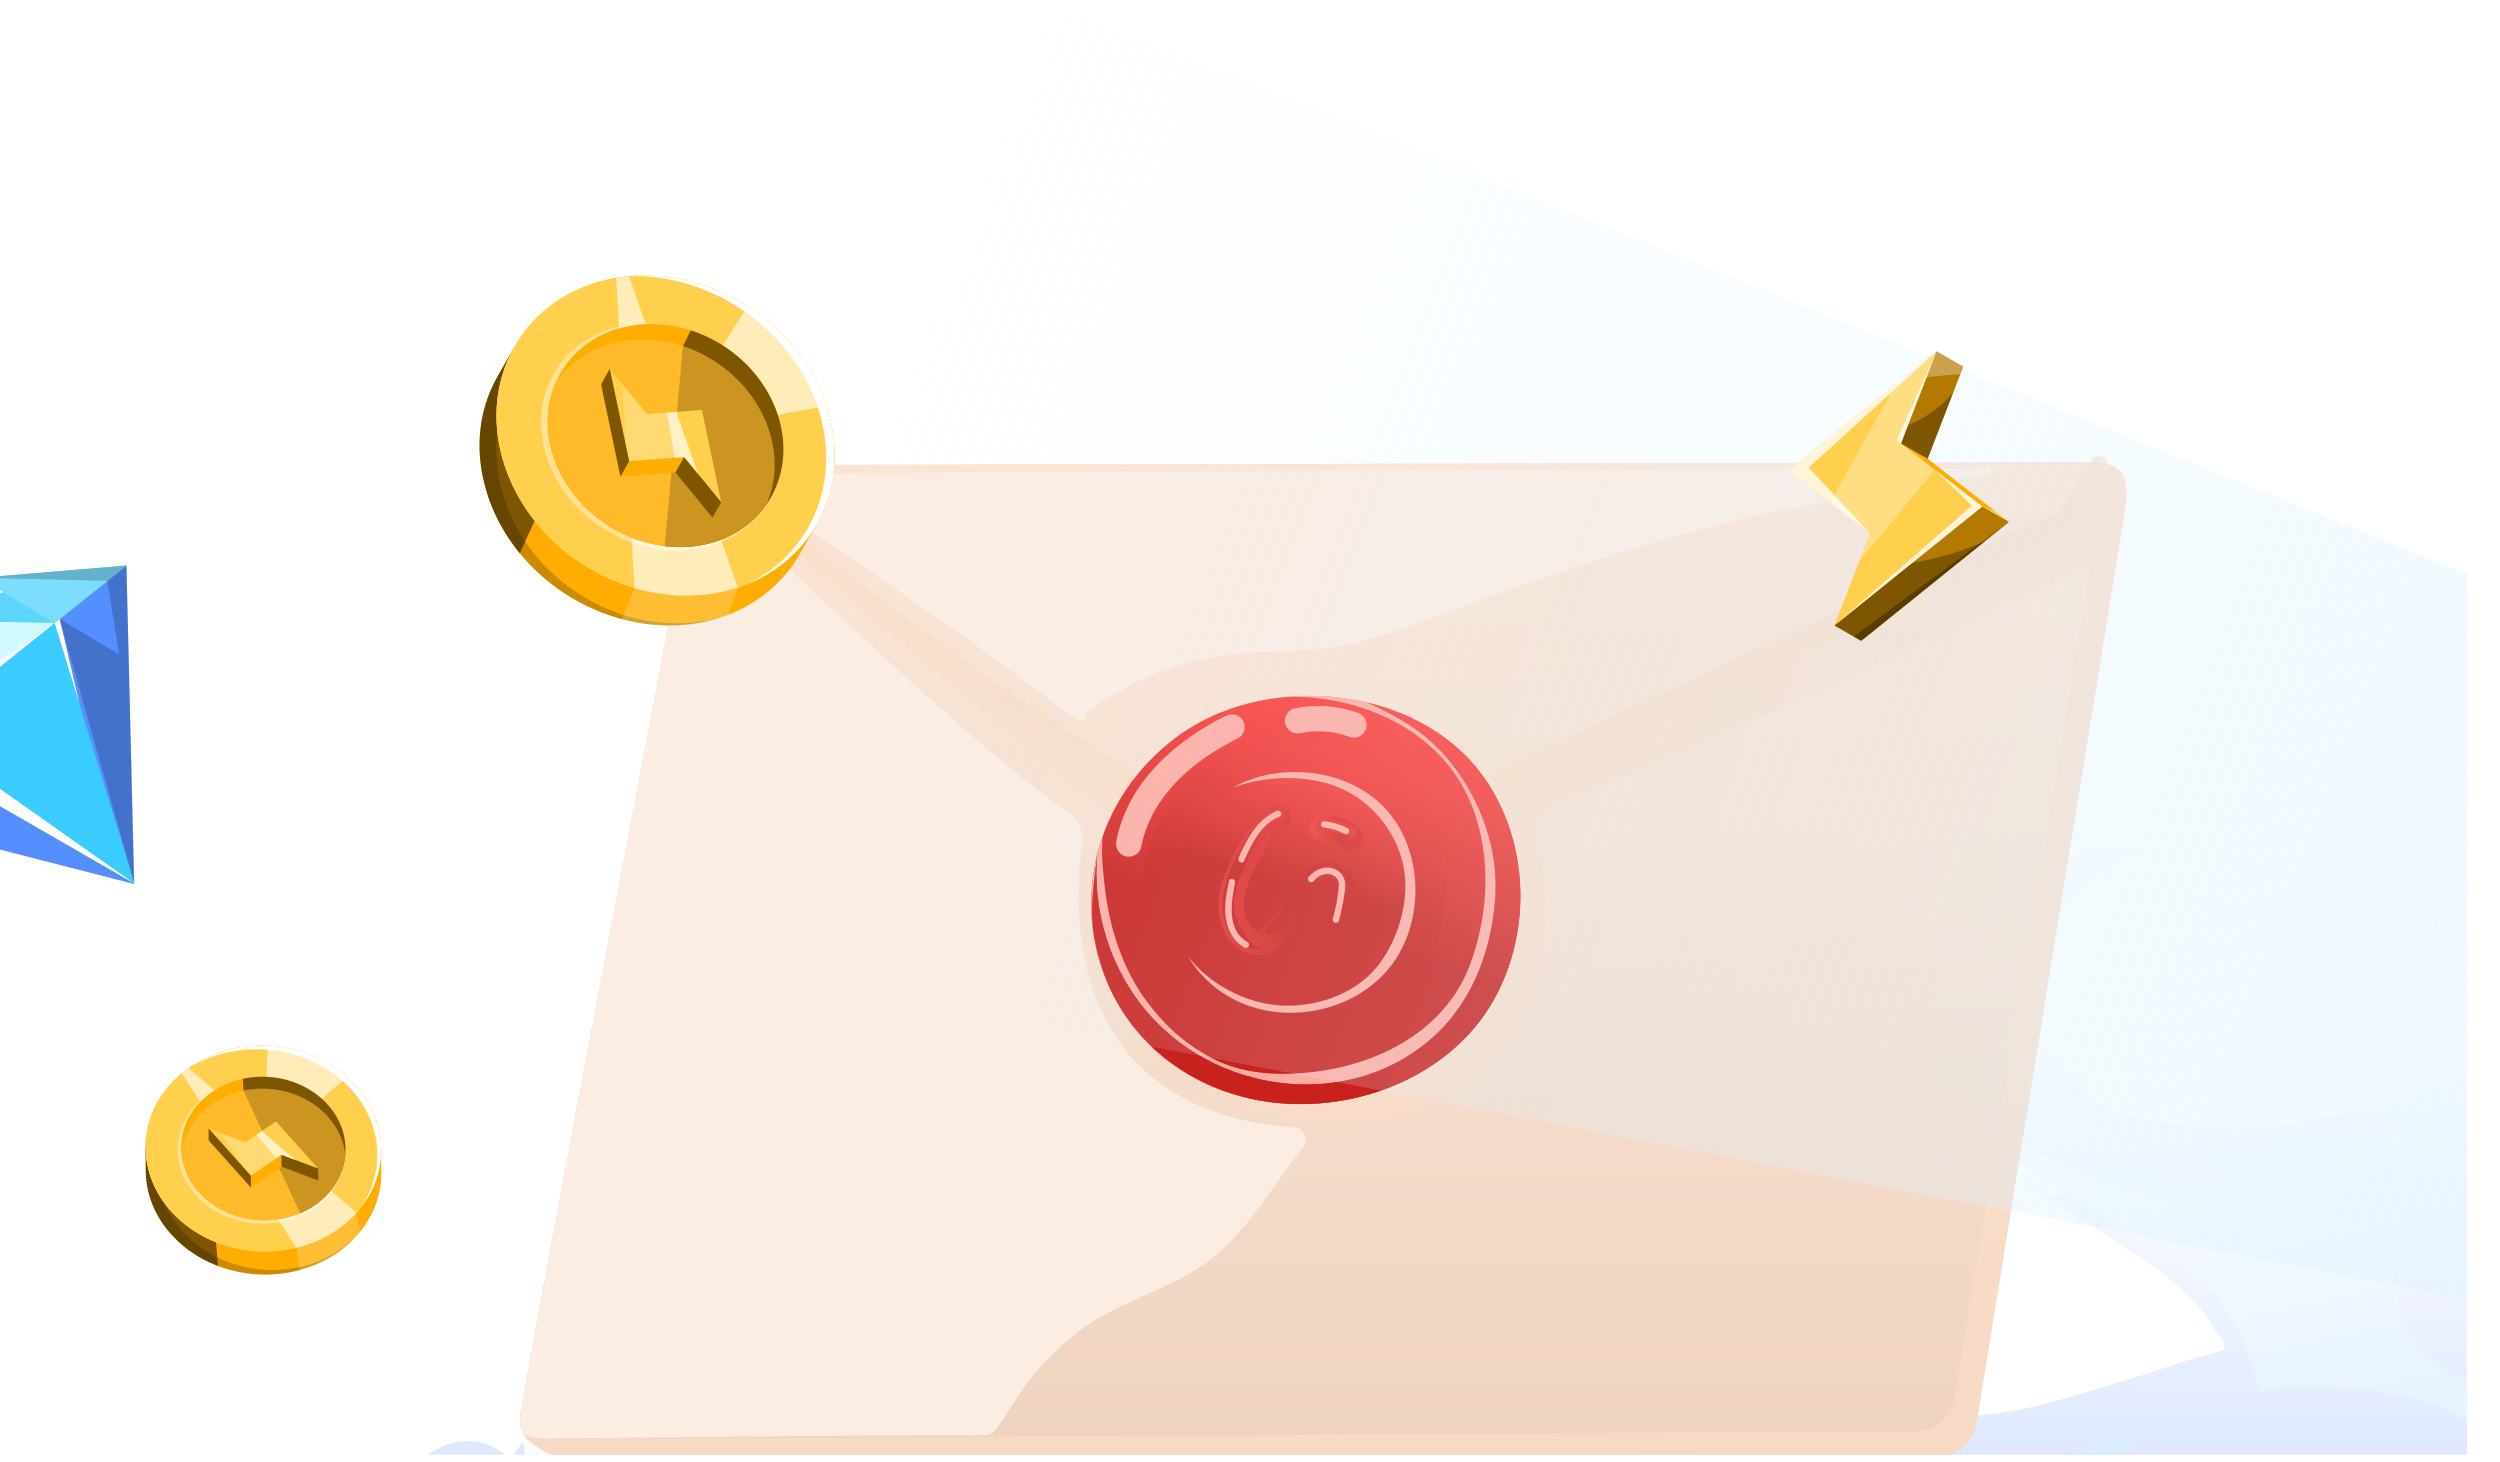 <?xml version="1.0" encoding="UTF-8"?> <svg xmlns="http://www.w3.org/2000/svg" width="342" height="200" viewBox="0 0 342 200" fill="none"><rect width="342" height="200" fill="white"></rect><g clip-path="url(#clip0_99_5054)"><g clip-path="url(#clip1_99_5054)"><path fill-rule="evenodd" clip-rule="evenodd" d="M49.931 208.394L77.358 208.629L296.281 210.544L340.167 210.928L429.465 211.708L451.034 211.897L463.189 212.005L509.465 212.401L527.039 212.56C522.62 209.797 518.263 207.672 514.009 206.073C489.148 196.713 468.076 205.322 461.016 208.905C459.371 209.743 458.479 210.308 458.479 210.308C458.479 210.308 457.626 207.179 455.276 203.715C453.376 200.872 450.465 197.812 446.226 196.046C439.105 193.076 431.826 195.995 427.446 198.522C424.909 199.995 423.351 201.337 423.351 201.337C423.351 201.337 423.97 197.072 424.262 191.948C424.632 185.424 424.467 177.486 421.804 175.176C417.061 171.06 410.962 175.176 410.962 175.176C410.962 175.176 402.823 146.045 383.154 141.602C364.345 137.367 349.26 145.294 347.979 146.005C347.922 146.023 347.889 146.045 347.889 146.045C347.803 145.816 347.713 145.581 347.627 145.352C347.177 144.177 346.706 142.991 346.198 141.827C346.187 141.809 346.18 141.776 346.169 141.758C344.964 138.966 343.614 136.192 342.096 133.515C333.514 118.393 319.692 106.201 299.063 110.009C271.028 115.18 267.58 152.133 267.58 152.133C235.648 137.998 210.895 163.771 210.895 163.771C210.895 163.771 198.012 159.064 185.8 168.489C179.258 173.533 176.807 182.32 175.944 189.398C175.67 191.611 175.551 193.663 175.523 195.371C175.159 193.968 174.414 192.557 172.996 191.549C172.978 191.531 172.946 191.509 172.917 191.491C168.844 188.717 162.064 190.385 162.064 190.385V190.367C162.104 189.942 162.691 183.19 161.536 175.103C159.783 162.86 154.033 147.579 136.293 146.592C117.221 145.526 95.368 167.509 82.094 183.513C77.254 189.337 73.562 194.363 71.554 197.195C70.428 198.765 69.83 199.665 69.83 199.665C60.305 190.653 49.931 208.394 49.931 208.394Z" fill="url(#paint0_linear_99_5054)"></path><path style="mix-blend-mode:multiply" fill-rule="evenodd" clip-rule="evenodd" d="M266.71 152.014C266.983 152.232 267.17 152.449 267.397 152.685C267.868 153.167 268.142 153.218 268.728 153.534C269.707 154.049 270.679 155.151 271.539 155.862C273.205 157.225 274.792 158.585 276.584 159.8C278.962 161.417 281.549 162.683 284.007 164.163C285.623 165.138 287.17 166.208 288.807 167.144C290.65 168.199 292.528 169.189 294.342 170.284C295.792 171.162 297.066 172.199 298.483 173.098C299.473 173.722 300.696 174.726 301.481 175.597C302.334 176.543 303.381 177.294 303.989 178.429C304.45 179.299 305.047 180.068 305.547 180.935C305.979 181.696 306.486 182.356 306.85 183.165C307.289 184.133 307.487 185.178 307.828 186.175C308.084 186.915 308.307 187.676 308.573 188.416C308.739 188.898 308.789 190.204 309.347 190.421C309.62 190.53 310.171 190.146 310.455 190.095C311.002 189.986 311.582 189.928 312.139 189.809C312.758 189.682 313.363 189.729 314 189.729C315.723 189.74 317.537 189.522 319.239 189.809C321.236 190.153 323.226 190.004 325.216 190.371C327.81 190.864 330.34 191.168 332.809 192.148C334.964 192.996 337.148 194.229 338.962 195.683C340.214 196.691 341.635 197.816 342.499 199.179C343.892 201.391 345.975 203.157 347.231 205.449C347.641 206.2 347.731 206.831 347.954 207.6C348.188 208.398 348.552 208.786 347.699 209.377C346.659 210.098 345.389 210.316 344.161 210.305C342.801 210.294 341.488 210.65 340.164 210.929L429.462 211.708C427.932 210.069 426.925 207.524 426.935 205.449C426.946 204.057 426.622 202.291 426.917 200.956C427.076 200.234 427.202 199.339 427.446 198.519C424.91 199.992 423.351 201.333 423.351 201.333C423.351 201.333 423.97 197.069 424.262 191.945C423.852 193.573 423.294 195.092 422.675 196.684C422.186 197.957 421.588 199.092 420.815 200.227C420.098 201.283 419.318 201.54 418.209 202.073C417.554 202.399 416.957 202.686 416.259 202.922C415.593 203.15 415.115 203.208 414.319 203.197C412.722 203.186 411.498 203.117 410.235 201.993C409.001 200.898 407.853 199.672 406.993 198.244C406.59 197.591 406.338 196.989 406.112 196.278C405.935 195.763 405.878 194.679 405.395 194.352C405.532 195.861 402.74 197.631 401.642 198.342C400.066 199.35 398.173 199.923 396.5 200.771C394.787 201.642 393.161 202.175 391.297 202.639C387.907 203.498 384.255 204.02 380.746 203.545C378.807 203.281 377.515 202.599 375.867 201.71C374.172 200.793 372.215 199.491 371.333 197.674C370.117 195.197 368.983 192.75 367.915 190.193C367.454 189.087 367.062 187.941 366.839 186.759C366.713 186.117 366.849 185.475 366.72 184.822C366.504 183.705 366.328 182.65 366.418 181.504C366.612 178.839 367.396 176.264 368.476 173.823C369.976 170.429 373.737 168.366 377.166 167.586C377.029 166.962 373.521 167.281 372.826 167.289C372.081 167.299 371.542 167.151 370.898 166.922C369.879 166.567 368.764 166.251 367.774 165.805C367.227 165.559 366.795 165.153 366.256 164.899C365.709 164.63 365.187 164.554 364.737 164.119C364.118 163.528 363.532 162.864 362.916 162.244C362.29 161.62 361.664 160.971 361.103 160.34C360.829 160.036 360.084 158.77 359.818 158.723C359.66 159.445 360.513 160.087 360.876 160.558C361.347 161.189 361.513 161.842 361.797 162.581C362.395 164.141 362.906 165.722 363.463 167.299C363.874 168.474 364.539 169.878 364.59 171.111C364.658 173.015 365 174.802 364.96 176.746C364.881 180.213 362.765 183.763 361.247 186.777C360.189 188.858 357.004 190.153 354.917 190.773C352.517 191.484 349.609 191.937 347.119 191.524C341.761 190.625 335.914 189.294 331.916 185.254C330.448 183.763 329.145 182.291 328.469 180.289C328.156 179.361 328.303 178.53 328.116 177.595C327.774 175.887 327.638 174.121 327.49 172.373C327.224 169.254 327.616 166.44 328.94 163.626C329.93 161.533 331.438 159.659 333.024 158.009C333.564 157.457 334.241 157.062 334.878 156.638C335.612 156.156 336.13 155.485 336.817 154.948C337.591 154.335 338.57 153.646 339.433 153.16C340.286 152.678 341.128 152.094 342.028 151.659C343.633 150.89 345.259 150.226 346.76 149.258C347.378 148.852 347.976 148.279 348.296 147.688C348.785 146.788 348.501 146.879 347.972 145.998C347.961 145.987 347.961 145.98 347.954 145.969C347.835 145.762 347.72 145.556 347.62 145.349C347.022 144.232 346.59 143.028 346.191 141.824C346.18 141.806 346.173 141.773 346.162 141.755C344.957 138.963 343.607 136.188 342.089 133.512C341.93 134.034 341.963 134.589 341.855 135.191C341.599 136.624 341.315 138.103 341.2 139.554C341.081 140.993 340.581 142.248 339.955 143.532C339.171 145.16 337.634 146.455 336.457 147.837C335.183 149.338 333.726 150.491 332.362 151.873C331.412 152.841 330.128 153.363 329.041 154.194C325.925 156.573 322.654 159.031 319.156 160.75C317.433 161.599 315.641 162.154 313.917 162.951C312.251 163.731 310.283 163.731 308.53 164.195C307.051 164.58 305.623 164.688 304.151 164.957C302.956 165.185 302.017 164.899 300.887 164.71C299.653 164.503 298.419 164.474 297.195 164.315C296.148 164.166 295.108 163.771 294.05 163.535C292.031 163.089 289.995 162.766 288.026 161.976C286.087 161.207 284.273 160.032 282.327 159.281C279.926 158.364 277.656 157.189 275.303 156.065C274.126 155.503 272.924 154.988 271.758 154.386C271.035 154.001 270.427 153.41 269.7 153.062C269.268 152.845 267.113 151.807 266.713 152.014H266.71Z" fill="url(#paint1_linear_99_5054)"></path><path style="mix-blend-mode:multiply" fill-rule="evenodd" clip-rule="evenodd" d="M71.414 201.71C71.669 202.696 72.169 203.429 72.864 204.187C74.292 205.746 75.811 207.208 77.358 208.629L296.281 210.544C296.015 210.475 295.752 210.395 295.497 210.315C294.205 209.909 292.488 209.467 291.441 208.549C290.509 207.741 290.139 206.29 289.962 205.083C289.729 203.465 289.326 202.181 289.952 200.582C290.401 199.436 291.038 198.45 291.636 197.395C292.057 196.655 292.557 196.151 292.899 195.4C292.557 195.349 291.79 195.628 291.449 195.705C290.97 195.824 290.419 196.002 289.959 196.18C288.804 196.615 287.685 197.028 286.54 197.492C285.306 198.007 284.151 198.627 282.924 199.182C281.218 199.944 279.437 200.307 277.616 200.684C275.051 201.217 272.337 201.623 269.739 201.996C267.145 202.37 264.421 202.747 261.805 202.845C257.339 203.012 252.841 202.805 248.376 202.834C245.015 202.852 241.341 202.428 238.059 201.619C235.601 201.017 233.565 199.763 231.291 198.707C229.448 197.848 227.707 196.89 226.03 195.737C224.364 194.591 223.14 192.963 221.672 191.6C220.632 190.642 219.83 189.913 219.056 188.706C218.232 187.422 217.322 186.207 216.519 184.905C215.45 183.186 214.169 181.786 213.414 179.919C212.482 177.638 211.485 175.241 210.974 172.793C210.535 170.65 209.535 168.655 209.114 166.516C208.988 165.874 208.995 165.181 209.024 164.51C208.926 165.17 208.671 165.834 208.653 166.523C208.635 167.332 208.801 167.995 208.955 168.764C209.15 169.761 208.995 170.769 209.024 171.774C209.074 173.424 209.358 175.219 209.592 176.847C209.894 179.009 209.574 180.659 209.222 182.78C208.642 186.345 207.793 189.848 206.066 193.028C204.605 195.694 201.64 197.739 198.905 199.001C195.987 200.343 193.086 200.796 189.895 201.242C186.886 201.666 184.162 201.104 181.471 199.839C180.776 199.512 180.607 199.288 180.157 198.791C179.902 198.515 179.589 198.207 179.326 197.891C178.707 197.13 178.25 195.759 177.858 194.86C177.113 193.141 176.095 191.237 175.947 189.391H175.929C175.274 189.478 174.382 189.826 173.763 190.091C173.068 190.396 172.961 190.911 172.978 191.542C172.978 191.897 173.029 192.281 173.018 192.695C173.007 194.127 173.518 195.153 173.126 196.535C172.802 197.728 172.45 199.052 171.834 200.118C171.089 201.413 169.258 202.457 167.779 202.468C166.555 202.479 165.015 201.993 164.026 201.322C162.694 200.444 162.165 199.705 161.705 198.142C161.312 196.8 161.028 195.418 160.812 194.036C160.715 193.366 160.704 192.557 160.949 191.962C161.154 191.48 161.672 190.776 162.047 190.352C162.086 189.928 162.673 183.175 161.518 175.088C160.899 175.879 160.255 176.659 159.578 177.399C155.573 181.783 150.928 185.79 145.501 188.22C141.838 189.859 138.038 191.182 134.335 192.742C133.101 193.264 131.964 193.532 130.69 193.837C129.132 194.221 127.703 194.863 126.156 195.259C121.27 196.484 116.117 197.786 111.043 197.126C105.383 196.397 99.298 195.251 94.037 193.021C91.324 191.868 88.513 190.515 86.221 188.597C85.289 187.817 84.3 186.94 83.634 185.902C83.134 185.123 82.587 184.314 82.076 183.505C77.236 189.329 73.544 194.356 71.536 197.188C71.694 198.065 71.878 198.983 71.712 199.835C71.576 200.575 71.201 200.912 71.41 201.703L71.414 201.71Z" fill="url(#paint2_linear_99_5054)"></path><path d="M329.559 122.024C332.996 126.299 336.313 130.437 338.505 135.525C339.552 137.955 340.927 140.366 340.347 143.093C339.696 146.183 336.353 147.155 333.92 148.46C329.073 151.057 323.618 151.909 318.275 152.826C313.464 153.653 308.937 154.77 304.007 154.346C298.232 153.849 291.711 153.766 286.566 150.73C280.157 146.952 276.821 140.011 278.448 132.598C279.164 129.345 280.052 126.658 282.147 124.022C284.507 121.055 287.944 119.162 291.089 117.161C294.158 115.21 297.31 112.599 300.866 111.638C304.414 110.68 308.642 110.68 312.183 111.659C313.33 111.979 314.496 112.504 315.565 113.03C316.76 113.614 317.933 113.951 319.153 114.488C320.599 115.126 321.779 116.276 323.147 117.056C323.975 117.527 324.773 117.933 325.489 118.528C327.832 120.475 330.815 121.955 329.559 122.02V122.024Z" fill="white"></path><path d="M279.077 163.422C283.467 165.895 287.379 168.539 291.574 171.277C294.241 173.018 296.648 174.639 298.886 176.898C299.577 177.594 300.265 178.294 300.963 178.98C301.927 179.93 302.323 180.771 302.953 181.895C303.298 182.512 303.834 182.932 304.097 183.621C304.536 184.767 304.295 184.735 303.258 184.974C299.556 185.83 295.932 187.266 292.287 188.354C287.692 189.725 283.147 191.226 278.48 192.357C274.248 193.384 270.078 193.851 265.741 193.841C261.664 193.83 257.49 193.851 253.46 193.246C250.103 192.742 246.81 192.299 243.647 191.103C240.114 189.764 237.08 188.582 234.065 186.258C231.121 183.991 228.743 181.518 226.364 178.686C225.288 177.402 224.173 176.147 223.136 174.835C222.064 173.475 221.496 171.886 220.668 170.374C219.373 168.01 217.185 163.364 218.304 160.532C219.293 158.03 222.089 157.428 224.392 156.695C229.524 155.067 234.748 153.809 240.078 153.065C242.669 152.703 245.173 152.521 247.785 152.452C250.812 152.376 253.395 151.84 256.432 152.304C260.948 152.996 265.087 154.07 269.376 155.68C271.153 156.347 272.992 157.004 274.658 157.925C275.777 158.541 276.753 159.368 277.9 159.919C279.041 160.47 279.7 161.12 280.668 161.914C281.128 162.291 281.682 162.465 282.096 162.922C282.46 163.324 282.438 163.814 279.077 163.411V163.422Z" fill="white"></path><path d="M143.957 151.452C145.749 152.086 149.135 152.815 150.971 154.139C151.838 154.766 152.547 155.611 153.364 156.304C155.195 157.86 156.915 159.872 157.707 162.179C159.056 166.121 160.47 170.563 160.301 174.77C160.165 178.186 158.934 183.252 154.821 183.382C148.261 183.593 142.126 179.734 136.066 177.642C132.158 176.293 128.646 173.696 125.159 171.502C123.144 170.233 121.316 168.931 119.704 167.209C118.988 166.443 118.34 166.001 117.826 165.051C117.408 164.278 117.049 163.259 116.721 162.425C115.847 160.228 116.088 158.128 117.473 156.224C120.399 152.206 126.365 150.995 131.072 150.93C133.5 150.897 135.8 150.462 138.222 150.44C139.585 150.429 140.64 150.56 141.971 150.948C143.637 151.437 145.307 151.347 143.961 151.445L143.957 151.452Z" fill="white"></path><path d="M167.718 192.354C169.985 192.615 172.23 193.007 174.45 193.529C174.321 194.523 176.85 195.121 175.868 196.358C174.677 197.863 171.507 197.333 169.92 197.344C168.542 197.351 167.7 197.275 166.591 196.484C164.896 195.277 165.904 193.446 167.221 192.358H167.718V192.354Z" fill="white"></path><path d="M290.834 66.35C290.79 66.062 290.729 65.782 290.65 65.511C290.397 64.638 289.689 63.956 288.833 63.65C288.623 63.571 288.405 63.502 288.186 63.449C287.758 63.327 287.339 63.257 286.945 63.257L98.332 63.641C96.68 63.641 95.274 64.821 94.977 66.446C91.481 86.168 76.941 160.801 71.183 193.595C71.06 194.277 71.121 194.967 71.357 195.623C71.611 196.322 72.074 196.925 72.685 197.362C73.201 197.72 73.76 198.096 74.276 198.419C74.966 198.847 75.718 199.153 76.504 199.336C76.504 199.336 76.504 199.336 76.513 199.336C76.661 199.371 76.819 199.389 76.967 199.389H264.873C267.608 199.389 269.941 197.405 270.378 194.705C272.143 183.747 273.925 172.79 275.708 161.832C275.743 161.596 275.787 161.352 275.83 161.089C275.892 160.687 275.961 160.259 276.04 159.796C276.294 158.258 276.599 156.353 276.958 154.16C277.028 153.723 277.106 153.269 277.176 152.806C277.211 152.578 277.255 152.342 277.29 152.107C277.491 150.927 277.692 149.677 277.901 148.367C278.032 147.589 278.163 146.776 278.294 145.955C282.297 121.488 289.077 79.929 290.79 69.234C290.939 68.281 290.982 67.311 290.834 66.35Z" fill="url(#paint3_linear_99_5054)"></path><g style="mix-blend-mode:multiply" opacity="0.7"><path d="M290.772 65.948C290.58 64.856 289.759 63.965 288.71 63.598C288.536 63.536 288.361 63.484 288.186 63.44C287.758 63.318 287.338 63.248 286.945 63.248L98.332 63.633C96.68 63.633 95.273 64.812 94.976 66.438C91.481 86.142 76.958 160.696 71.2 193.525C71.077 194.225 71.121 194.941 71.366 195.605C71.523 196.033 71.75 196.435 71.986 196.828C72.921 197.528 74.232 198.393 75.132 198.891C75.315 198.996 75.516 199.065 75.726 199.118L75.831 199.144C76.434 199.214 77.028 199.293 77.631 199.363H264.881C267.616 199.363 269.949 197.379 270.386 194.679C272.151 183.721 273.934 172.764 275.717 161.806C275.751 161.57 275.795 161.325 275.839 161.063C275.9 160.661 275.97 160.233 276.049 159.77C276.302 158.232 276.608 156.327 276.966 154.134C277.036 153.697 277.106 153.242 277.185 152.779C277.22 152.552 277.263 152.316 277.298 152.08C277.49 150.901 277.691 149.651 277.91 148.34C278.032 147.563 278.163 146.75 278.303 145.929C282.288 121.427 289.068 79.789 290.79 69.164C290.965 68.089 290.956 66.997 290.764 65.931L290.772 65.948Z" fill="#FADDC8"></path></g><path d="M286.998 63.248H285.993L98.332 63.633C96.68 63.633 95.273 64.812 94.976 66.437C94.251 70.509 93.062 76.932 91.568 84.84C91.568 84.849 91.568 84.866 91.56 84.875C85.845 115.24 75.77 167.503 71.2 193.525C71.077 194.224 71.121 194.941 71.366 195.605C71.444 195.815 71.54 196.016 71.645 196.217C72.056 196.357 72.606 196.505 73.279 196.627C73.664 196.697 74.048 196.75 74.433 196.776H74.476C74.957 196.828 75.447 196.846 75.927 196.837L261.919 195.797C264.654 195.797 266.978 193.822 267.415 191.122C269.189 180.165 270.972 169.207 272.746 158.249C275.096 143.814 287.461 69.164 288.195 63.431C287.784 63.318 287.382 63.248 287.006 63.239L286.998 63.248Z" fill="url(#paint4_linear_99_5054)"></path><g style="mix-blend-mode:multiply" opacity="0.7"><path d="M288.274 62.864C288.073 64.358 287.146 70.239 285.975 77.509C276.04 81.467 238.064 100.272 211.771 110.329C210.443 110.845 209.656 112.383 209.997 113.763C220.229 154.317 174.45 167.538 153.007 137.435C152.045 136.081 180.724 119.312 179.081 119.618C177.439 119.924 175.901 119.618 174.424 118.989C171.269 117.652 169.863 123.69 166.857 122.082C155.515 116 108.582 75.289 104.982 72.082C104.492 71.733 97.493 65.651 97.178 65.223C96.628 64.48 96.252 64.375 96.645 64.078C99.529 66.271 106.974 71.934 114.882 77.849C114.891 77.858 114.899 77.858 114.917 77.876C122.362 83.442 130.217 89.235 135.085 92.608C140.826 96.584 146.672 100.429 152.631 104.081C157.315 106.948 162.068 109.691 166.918 112.287C167.162 112.418 167.398 112.54 167.634 112.662C168.552 113.16 169.487 113.641 170.413 114.122C171.846 114.856 173.279 115.607 174.739 116.289C174.861 116.35 174.966 116.394 175.036 116.428C176.573 117.136 178.077 117.529 179.737 116.813C204.029 106.397 266.839 75.56 281.038 70.501C281.126 70.448 281.213 70.404 281.318 70.37C281.37 70.335 281.519 70.256 281.545 70.239C281.589 70.204 281.641 70.151 281.659 70.142C281.755 70.046 281.851 69.941 281.938 69.845C281.973 69.81 281.999 69.775 282.026 69.74C282.034 69.723 282.043 69.714 282.052 69.697C282.061 69.688 282.069 69.671 282.078 69.653C282.104 69.618 282.139 69.574 282.166 69.522C282.996 68.281 285.189 64.646 286.002 63.248C286.133 63.012 286.238 62.846 286.281 62.759C286.596 62.121 287.741 62.409 288.274 62.864Z" fill="#FADDC8"></path></g><g style="mix-blend-mode:multiply" opacity="0.7"><path d="M286.998 63.248C286.439 65.651 285.643 68.674 285.171 69.688C284.411 71.305 283.258 72.371 281.606 72.974C281.396 73.052 281.187 73.157 280.986 73.253C280.287 73.568 279.579 73.891 278.88 74.214C277.831 74.695 276.774 75.184 275.717 75.674C274.354 76.303 272.99 76.932 271.627 77.57C269.993 78.321 268.359 79.082 266.725 79.842C264.873 80.707 263.011 81.563 261.15 82.428C259.105 83.381 257.061 84.333 255.016 85.277C252.831 86.291 250.647 87.304 248.462 88.318C246.173 89.384 243.883 90.441 241.603 91.499C239.252 92.582 236.911 93.666 234.569 94.749C232.209 95.841 229.85 96.925 227.482 98.017C225.149 99.092 222.816 100.158 220.483 101.233C218.211 102.273 215.948 103.313 213.676 104.344C211.526 105.331 209.368 106.31 207.209 107.288C205.2 108.197 203.199 109.097 201.189 109.997C199.38 110.81 197.571 111.623 195.762 112.426C194.19 113.125 192.617 113.816 191.035 114.497C189.742 115.065 188.449 115.616 187.147 116.166C186.177 116.577 185.198 116.979 184.219 117.363C184.027 117.433 183.844 117.503 183.66 117.573C182.113 118.159 180.724 119.312 179.081 119.618C177.439 119.924 175.901 119.618 174.424 118.989C171.269 117.652 142.774 102.797 114.917 77.876C122.362 83.442 130.217 89.235 135.085 92.608C140.826 96.584 146.671 100.429 152.631 104.081C155.549 106.091 157.585 107.454 158.11 107.725C158.896 108.127 173.664 115.756 174.739 116.289C174.861 116.35 174.966 116.394 175.035 116.429C176.573 117.136 178.076 117.53 179.737 116.813C182.218 115.747 184.683 114.655 187.147 113.545C190.118 112.208 193.08 110.854 196.042 109.49C199.38 107.952 202.709 106.406 206.038 104.85C209.612 103.181 213.195 101.504 216.76 99.826C220.456 98.096 224.144 96.357 227.831 94.618C231.51 92.888 235.198 91.158 238.877 89.428C242.424 87.767 245.972 86.107 249.52 84.447C252.805 82.918 256.091 81.397 259.376 79.885C262.269 78.557 265.17 77.238 268.071 75.936C270.448 74.87 272.833 73.821 275.227 72.808C277.08 72.021 278.941 71.287 280.811 70.553C281.082 70.448 281.353 70.343 281.58 70.177C282.104 69.793 282.375 69.146 282.707 68.613C283.039 68.08 283.354 67.547 283.686 67.014C284.079 66.376 284.464 65.73 284.857 65.092C284.988 64.873 285.792 63.239 285.993 63.239H286.998V63.248Z" fill="#FADDC8"></path></g><path d="M204.378 108.564C203.95 107.786 203.469 107.026 202.936 106.301C202.063 105.06 201.058 103.907 199.939 102.849C199.633 102.561 199.31 102.273 198.987 102.002C198.961 101.976 198.934 101.949 198.908 101.932C198.891 101.914 198.865 101.897 198.847 101.879C198.541 101.626 198.227 101.373 197.912 101.137C197.842 101.084 197.772 101.032 197.702 100.979C197.379 100.735 197.047 100.499 196.706 100.272C196.671 100.245 196.627 100.219 196.593 100.202C196.479 100.114 196.357 100.044 196.243 99.983C196.042 99.844 195.841 99.712 195.631 99.581C195.562 99.546 195.5 99.511 195.439 99.468C195.212 99.337 194.985 99.206 194.749 99.083C194.583 98.978 194.408 98.891 194.233 98.804C193.849 98.594 193.447 98.393 193.054 98.209C192.861 98.122 192.669 98.035 192.477 97.956C192.372 97.904 192.267 97.851 192.162 97.816C192.127 97.799 192.092 97.781 192.057 97.772C191.953 97.72 191.857 97.676 191.752 97.633C191.673 97.606 191.594 97.572 191.516 97.545C191.446 97.51 191.376 97.484 191.306 97.458C191.184 97.406 191.061 97.362 190.939 97.327C190.79 97.257 190.642 97.204 190.493 97.152C190.423 97.126 190.354 97.1 190.284 97.073C190.004 96.977 189.724 96.881 189.436 96.794C189.392 96.776 189.349 96.759 189.305 96.75C189.226 96.724 189.148 96.698 189.069 96.671C188.894 96.61 188.711 96.558 188.527 96.514C188.3 96.444 188.073 96.374 187.846 96.322C187.741 96.287 187.636 96.261 187.522 96.235C187.391 96.2 187.26 96.165 187.12 96.138C186.85 96.069 186.57 96.007 186.299 95.946C185.425 95.754 184.543 95.606 183.651 95.492C183.529 95.474 183.398 95.457 183.267 95.439C182.681 95.37 182.096 95.317 181.511 95.273C181.467 95.273 181.423 95.273 181.379 95.273C180.829 95.239 180.279 95.212 179.719 95.204C179.684 95.204 179.649 95.204 179.614 95.204C172.781 95.09 165.904 97.004 160.609 101.084C158.704 102.561 157.044 104.178 155.628 105.908C155.069 106.598 154.545 107.297 154.064 108.014C153.54 108.783 153.068 109.552 152.64 110.347C151.914 111.684 151.303 113.056 150.822 114.462C150.691 114.838 150.569 115.205 150.455 115.581C150.333 115.974 150.219 116.367 150.123 116.761C150.123 116.769 150.114 116.787 150.105 116.804C150.027 117.154 149.939 117.503 149.878 117.853C148.76 123.104 149.206 128.54 151.084 133.45C151.346 134.158 151.635 134.84 151.958 135.504C151.958 135.504 151.967 135.504 151.967 135.513C152.045 135.679 152.124 135.845 152.22 136.011C152.246 136.081 152.281 136.151 152.325 136.22C152.43 136.43 152.544 136.64 152.657 136.85C152.762 137.042 152.867 137.234 152.98 137.418C152.989 137.444 153.007 137.47 153.015 137.487C153.077 137.592 153.138 137.688 153.199 137.785C153.286 137.933 153.374 138.082 153.47 138.23C153.566 138.388 153.671 138.545 153.775 138.702C153.924 138.938 154.081 139.156 154.239 139.384C154.343 139.524 154.44 139.663 154.553 139.803C154.885 140.275 155.252 140.738 155.628 141.184C156.117 141.76 156.633 142.328 157.183 142.87C158.975 144.662 161.072 146.226 163.44 147.493C165.004 148.349 166.691 149.066 168.499 149.616C169.338 149.887 170.203 150.123 171.095 150.315C183.223 152.998 197.257 148.218 203.758 137.741C203.933 137.461 204.107 137.173 204.265 136.885C204.527 136.421 204.772 135.95 205.007 135.469C209.176 127.054 208.913 116.586 204.361 108.573L204.378 108.564Z" fill="url(#paint5_linear_99_5054)"></path><g style="mix-blend-mode:overlay"><path d="M199.939 102.849C193.927 97.152 184.813 94.539 176.084 95.308C184.123 95.195 192.346 98.026 197.693 104.151C201.171 108.127 202.797 113.265 203.146 118.473C203.338 121.401 203.094 124.363 202.473 127.229C201.914 129.833 201.093 132.454 199.782 134.779C195.457 142.468 186.474 146.208 178.007 146.811C173.856 147.108 169.661 146.75 165.922 144.819C162.269 142.931 159.377 140.362 156.947 137.094C151.46 129.719 151.137 121.068 150.901 119.067C150.726 117.538 150.717 115.992 150.831 114.454C145.71 129.108 153.487 146.418 171.112 150.306C183.241 152.98 197.274 148.209 203.775 137.723C210.495 126.897 209.114 111.544 199.939 102.849Z" fill="#FFACA3"></path></g><path d="M199.939 102.849C196.461 99.555 191.953 97.301 187.077 96.121C191.07 97.956 194.854 100.079 197.772 103.479C201.04 107.297 203.33 111.946 204.221 116.9C205.042 121.471 204.466 126.25 203.076 130.663C201.818 134.648 199.703 138.37 196.689 141.28C185.626 151.941 167.328 150.053 157.376 138.956C151.975 132.935 149.284 124.564 150.158 116.525C149.73 120.492 149.022 123.978 149.686 128.007C150.306 131.79 151.678 135.478 153.802 138.676C157.804 144.705 164.095 148.742 171.129 150.298C183.258 152.972 197.292 148.201 203.793 137.715C210.513 126.888 209.132 111.535 199.957 102.841L199.939 102.849Z" fill="url(#paint6_linear_99_5054)"></path><path style="mix-blend-mode:multiply" opacity="0.5" d="M199.939 102.849C196.461 99.555 191.953 97.301 187.077 96.121C191.07 97.956 194.854 100.079 197.772 103.479C201.04 107.297 203.33 111.946 204.221 116.9C205.042 121.471 204.466 126.25 203.076 130.663C201.818 134.648 199.703 138.37 196.689 141.28C185.626 151.941 167.328 150.053 157.376 138.956C151.975 132.935 149.284 124.564 150.158 116.525C149.73 120.492 149.022 123.978 149.686 128.007C150.306 131.79 151.678 135.478 153.802 138.676C157.804 144.705 164.095 148.742 171.129 150.298C183.258 152.972 197.292 148.201 203.793 137.715C210.513 126.888 209.132 111.535 199.957 102.841L199.939 102.849Z" fill="url(#paint7_linear_99_5054)"></path><path style="mix-blend-mode:multiply" opacity="0.5" d="M204.501 123.314C204.369 125.096 204.072 126.862 203.644 128.6C204.186 128.635 204.728 128.566 205.243 128.321C206.318 127.823 207.131 126.914 207.777 125.9C207.97 124.17 208.005 122.431 207.9 120.701C207.078 121.959 205.916 122.982 204.501 123.314Z" fill="url(#paint8_linear_99_5054)"></path><path style="mix-blend-mode:multiply" opacity="0.5" d="M201.023 135.495C199.869 137.627 198.436 139.593 196.68 141.288C185.617 151.949 167.32 150.062 157.367 138.964C151.967 132.943 149.275 124.572 150.149 116.533C149.721 120.5 149.013 123.987 149.677 128.015C150.298 131.799 151.669 135.486 153.793 138.684C157.795 144.714 164.086 148.751 171.121 150.306C183.249 152.98 197.283 148.209 203.784 137.723C204.238 136.989 204.649 136.229 205.034 135.46C203.775 136.028 202.421 136.133 201.031 135.495H201.023Z" fill="url(#paint9_linear_99_5054)"></path><path style="mix-blend-mode:multiply" opacity="0.5" d="M195.675 112.462C195.317 111.693 194.906 110.941 194.434 110.233C193.744 109.15 192.923 108.136 191.996 107.227C187.601 102.92 180.89 101.006 174.537 101.731C174.301 101.757 174.066 101.792 173.83 101.827C173.664 101.845 173.506 101.871 173.34 101.906C172.737 102.002 172.143 102.133 171.558 102.282C171.156 102.378 170.763 102.491 170.369 102.622C170.177 102.684 169.994 102.745 169.81 102.815C169.137 103.042 168.482 103.304 167.844 103.61C167.591 103.723 167.346 103.855 167.101 103.977C166.839 104.117 166.568 104.265 166.306 104.423C166.079 104.554 165.852 104.693 165.633 104.833C165.59 104.859 165.555 104.886 165.511 104.912C165.284 105.06 165.065 105.218 164.847 105.375C164.611 105.541 164.375 105.716 164.148 105.899C162.951 106.86 161.893 107.9 160.976 109.01C160.583 109.473 160.216 109.954 159.866 110.452C159.709 110.679 159.56 110.898 159.42 111.125C158.818 112.068 158.302 113.038 157.874 114.043C156.712 116.717 156.144 119.557 156.144 122.379C156.144 122.659 156.152 122.93 156.161 123.201C156.17 123.419 156.178 123.629 156.196 123.847C156.205 124.022 156.222 124.197 156.24 124.372C156.266 124.669 156.301 124.975 156.345 125.272C156.371 125.447 156.397 125.621 156.423 125.787C156.458 126.015 156.502 126.242 156.546 126.469C156.589 126.705 156.642 126.932 156.694 127.168C156.703 127.203 156.712 127.238 156.72 127.273C156.781 127.535 156.851 127.797 156.93 128.068C157 128.33 157.079 128.592 157.166 128.846C157.21 128.994 157.262 129.143 157.314 129.291C157.376 129.457 157.437 129.623 157.498 129.789C157.874 130.794 158.337 131.764 158.87 132.699H158.879C158.966 132.865 159.062 133.023 159.158 133.18C159.709 134.071 160.329 134.928 161.028 135.731C161.159 135.889 161.299 136.055 161.448 136.203C161.596 136.369 161.745 136.527 161.893 136.675C162.068 136.85 162.252 137.025 162.435 137.199C162.776 137.523 163.134 137.837 163.501 138.126C163.658 138.257 163.825 138.388 163.999 138.51C164.034 138.536 164.06 138.563 164.095 138.589C164.27 138.72 164.454 138.842 164.637 138.973C164.637 138.973 164.637 138.973 164.655 138.991C164.847 139.122 165.039 139.253 165.24 139.375C165.852 139.768 166.49 140.127 167.162 140.45C168.534 141.123 170.02 141.656 171.628 142.023C180.217 143.998 190.153 140.502 194.749 132.822C198.384 126.757 198.664 118.753 195.684 112.462H195.675Z" fill="url(#paint10_linear_99_5054)"></path><path style="mix-blend-mode:multiply" opacity="0.5" d="M166.647 139.794C164.995 137.461 163.877 134.56 163.955 131.677C164.025 129.02 165.126 126.565 166.621 124.415C168.185 122.17 170.098 120.203 171.864 118.115C172.755 117.058 173.847 115.896 174.363 114.594C174.808 113.475 174.363 112.374 173.934 111.308C173.969 111.771 173.235 111.937 173.078 111.439C172.047 108.162 172.667 104.545 174.546 101.731C170.762 102.168 167.11 103.531 164.156 105.899C151.967 115.651 154.256 134.15 167.162 140.45C166.988 140.231 166.813 140.013 166.656 139.794H166.647Z" fill="url(#paint11_linear_99_5054)"></path><path d="M191.9 114.122C191.542 113.37 191.114 112.654 190.624 111.981C190.161 111.325 189.637 110.705 189.051 110.137C188.859 109.953 188.667 109.77 188.466 109.595C188.151 109.316 187.819 109.053 187.479 108.809C185.451 107.323 183.013 106.345 180.462 105.89C177.928 105.436 175.271 105.497 172.781 106.109C172.475 106.179 172.187 106.283 171.881 106.371C171.811 106.397 171.732 106.414 171.663 106.432C170.693 106.738 169.757 107.131 168.866 107.612C168.814 107.638 168.77 107.664 168.718 107.69C168.718 107.69 168.735 107.69 168.744 107.69C168.01 108.092 167.302 108.538 166.647 109.062C165.887 109.674 165.187 110.329 164.567 111.02C163.964 111.684 163.431 112.374 162.959 113.099C162.26 114.148 161.71 115.249 161.282 116.385C159.516 121.051 159.953 126.259 162.295 130.453C162.356 130.567 162.426 130.672 162.496 130.785C162.627 131.004 162.758 131.222 162.898 131.432C163.038 131.65 163.187 131.86 163.335 132.061C163.475 132.262 163.623 132.454 163.781 132.646C163.807 132.673 163.824 132.699 163.833 132.716C163.885 132.778 163.929 132.839 163.99 132.9C164.244 133.206 164.523 133.512 164.812 133.8C164.995 133.992 165.196 134.184 165.397 134.368C165.572 134.534 165.756 134.691 165.948 134.849C166.079 134.953 166.219 135.067 166.358 135.172C166.481 135.277 166.612 135.364 166.734 135.46C167.494 136.011 168.316 136.5 169.207 136.919C169.356 136.998 169.504 137.068 169.653 137.12C169.758 137.173 169.862 137.217 169.967 137.26C170.098 137.313 170.221 137.365 170.352 137.409C170.562 137.496 170.78 137.575 170.998 137.645C171.261 137.741 171.531 137.819 171.802 137.898C172.082 137.977 172.37 138.047 172.659 138.117C179.562 139.707 187.557 136.893 191.253 130.715C194.216 125.761 194.408 119.207 191.9 114.122Z" fill="url(#paint12_linear_99_5054)"></path><g style="mix-blend-mode:overlay"><path d="M189.043 110.137C183.983 105.174 175.088 104.178 168.718 107.708C173.384 105.995 179.544 105.925 183.94 108.084C188.274 110.216 191.524 114.593 192.145 119.399C192.713 123.769 191.079 129.038 188.248 132.411C185.146 136.107 179.815 137.863 175.088 137.54C170.387 137.225 165.38 134.639 162.487 130.777C164.567 134.289 168.01 137.051 172.65 138.117C179.562 139.707 187.548 136.893 191.245 130.715C195.063 124.328 194.277 115.266 189.043 110.137Z" fill="#FFACA3"></path></g><g style="mix-blend-mode:overlay"><path d="M170.037 98.576C169.53 97.711 168.499 97.528 167.643 97.947C160.705 101.381 154.291 107.07 152.727 114.987C152.543 115.913 152.989 116.874 153.95 117.136C154.807 117.372 155.916 116.848 156.1 115.913C157.498 108.826 163.221 104.029 169.408 100.962C170.256 100.542 170.492 99.345 170.037 98.567V98.576Z" fill="#FFACA3"></path></g><g style="mix-blend-mode:overlay"><path d="M185.67 97.493C182.909 96.497 179.911 96.34 177.045 96.916C176.145 97.1 175.551 98.21 175.822 99.066C176.128 100.018 177.01 100.481 177.972 100.289C178.155 100.254 178.339 100.219 178.522 100.184C178.548 100.184 178.592 100.176 178.636 100.158C178.627 100.158 178.618 100.158 178.609 100.158C178.915 100.088 179.265 100.088 179.579 100.071C180.182 100.036 180.794 100.045 181.397 100.088C181.537 100.097 181.677 100.114 181.816 100.123C181.877 100.123 181.939 100.141 181.991 100.141C182.279 100.193 182.576 100.237 182.865 100.298C183.503 100.438 184.123 100.621 184.744 100.84C185.609 101.154 186.692 100.49 186.893 99.616C187.12 98.629 186.596 97.799 185.67 97.467V97.493Z" fill="#FFACA3"></path></g><path style="mix-blend-mode:multiply" opacity="0.5" d="M172.047 117.905C171.654 117.722 171.269 117.529 170.885 117.328C170.649 117.792 170.422 118.255 170.203 118.727C170.037 119.076 169.88 119.443 169.731 119.81H169.723C169.557 120.23 169.399 120.649 169.268 121.086C168.945 122.099 168.753 123.148 168.788 124.197C168.805 124.677 168.997 125.324 169.294 126.014C169.661 125.787 170.028 125.56 170.387 125.333C170.343 125.228 170.317 125.123 170.291 125.035C169.976 123.742 170.238 122.414 170.658 121.182C170.902 120.457 171.208 119.723 171.558 118.997C171.313 119.085 171.068 119.19 170.832 119.303C171.182 118.91 171.523 118.517 171.864 118.115C171.925 118.045 171.977 117.975 172.047 117.905ZM184.342 118.954C183.835 118.499 183.197 118.22 182.524 118.097C181.79 117.949 181.012 118.01 180.313 118.255C179.457 118.552 178.767 119.076 178.173 119.723C177.779 120.142 177.43 120.614 177.115 121.095C177.089 121.13 177.063 121.173 177.037 121.208C176.233 122.449 175.455 123.69 174.546 124.852C174.083 125.437 173.602 126.014 173.096 126.565C172.842 126.836 172.545 127.272 172.152 127.299C171.252 127.342 170.64 126.154 170.387 125.333C170.343 125.228 170.317 125.123 170.291 125.035C169.976 123.742 170.238 122.414 170.658 121.182C170.902 120.457 171.208 119.723 171.558 118.997C171.732 118.639 171.916 118.281 172.108 117.931C172.178 117.818 172.239 117.713 172.3 117.599C172.685 116.944 173.104 116.315 173.559 115.729C173.76 115.458 173.978 115.188 174.197 114.934C174.765 114.279 175.385 113.676 176.04 113.16C176.783 112.566 176.652 111.299 176.04 110.687C175.306 109.953 174.31 110.093 173.567 110.687C173.375 110.845 173.183 111.002 172.999 111.168C172.021 112.033 171.173 113.038 170.422 114.122H170.413C169.915 114.847 169.461 115.616 169.05 116.393C168.744 116.944 168.464 117.494 168.202 118.054C167.896 118.7 167.625 119.356 167.398 120.029C166.918 121.427 166.638 122.86 166.699 124.301C166.743 125.289 166.944 126.268 167.372 127.238C167.39 127.29 167.407 127.334 167.433 127.386C168.823 130.418 172.484 131.947 175.132 129.483C176.294 128.408 177.273 127.045 178.199 125.761C179.038 124.607 179.684 123.227 180.637 122.178C180.75 122.047 181.842 121.086 181.965 121.645C181.973 121.689 181.956 121.741 181.947 121.794C181.712 122.615 181.563 123.55 181.213 124.328C180.899 125.306 180.584 126.285 180.278 127.272C179.597 129.413 182.97 130.34 183.651 128.199C184.158 126.608 184.682 125.018 185.163 123.419C185.635 121.864 185.652 120.107 184.342 118.954ZM170.527 129.684H170.518C170.334 129.632 170.16 129.571 170.011 129.501C169.827 129.431 169.679 129.343 169.574 129.247C168.796 128.531 168.237 127.753 167.861 126.923C167.381 125.857 167.206 124.703 167.259 123.533C167.294 122.405 167.538 121.261 167.914 120.125C168.097 119.565 168.316 119.006 168.552 118.464C168.823 117.835 169.12 117.206 169.426 116.586C169.819 115.799 170.247 115.03 170.728 114.288C170.867 114.06 171.016 113.833 171.173 113.615C171.698 112.854 172.327 112.042 173.078 111.448C173.559 111.081 174.083 110.792 174.677 110.661C175.691 110.425 176.119 111.989 175.105 112.217C174.843 112.278 174.599 112.383 174.363 112.522C173.454 113.064 172.772 114.095 172.239 114.917C172.213 114.952 172.196 114.995 172.169 115.03C171.697 115.773 171.278 116.542 170.885 117.328C170.649 117.792 170.422 118.255 170.203 118.727C170.037 119.076 169.88 119.443 169.731 119.81H169.723C169.557 120.23 169.399 120.649 169.268 121.086C168.945 122.099 168.753 123.148 168.788 124.197C168.805 124.677 168.997 125.324 169.294 126.014C169.993 127.622 171.304 129.44 172.431 129.789C173.174 130.016 171.671 129.99 170.527 129.684ZM184.202 123.157C183.957 124.721 183.284 126.18 182.917 127.718C182.681 128.732 180.881 129.317 181.117 128.304C181.475 126.809 182.375 124.371 182.62 122.851C182.742 122.047 183.031 120.544 182.078 120.107C181.24 119.723 180.313 120.527 179.763 121.068C178.015 122.807 176.774 124.992 175.481 127.072C174.931 127.954 172.082 127.937 172.938 127.334C175.001 125.883 175.804 123.428 176.792 122.099C177.194 121.558 177.622 120.981 178.085 120.448C178.338 120.168 178.601 119.897 178.88 119.644C179.16 119.399 179.448 119.181 179.754 118.989C180.41 118.587 181.17 118.368 181.895 118.429C182.419 118.473 182.926 118.665 183.363 119.032C184.569 120.037 184.411 121.759 184.202 123.157Z" fill="url(#paint13_linear_99_5054)"></path><path style="mix-blend-mode:multiply" opacity="0.5" d="M182 113.685C182 113.685 182.009 113.685 182.017 113.685H182.035C182.035 113.685 182.017 113.685 182 113.685ZM186.282 113.938C186.203 113.685 186.072 113.449 185.871 113.291C185.495 112.986 185.119 112.697 184.691 112.47C184.263 112.243 183.809 112.059 183.354 111.92C182.891 111.771 182.419 111.71 181.947 111.657C181.58 111.614 181.222 111.614 180.855 111.64C180.383 111.684 179.964 111.806 179.623 112.156C179.317 112.453 179.09 112.951 179.108 113.388C179.134 113.842 179.282 114.314 179.623 114.628C179.946 114.926 180.401 115.179 180.855 115.135C181.17 115.109 181.475 115.118 181.781 115.144C182.105 115.205 182.419 115.293 182.734 115.406C182.769 115.424 182.812 115.441 182.847 115.467C183.092 115.581 183.328 115.729 183.546 115.887C183.677 115.983 183.809 116.07 183.966 116.123C184.176 116.228 184.394 116.28 184.639 116.271C185.067 116.271 185.574 116.079 185.871 115.756C186.177 115.424 186.404 114.987 186.386 114.524C186.386 114.34 186.351 114.13 186.282 113.938ZM185.626 114.244C185.451 114.576 185.093 114.672 184.77 114.602C184.683 114.593 184.604 114.567 184.525 114.532C184.385 114.471 184.246 114.41 184.097 114.349C184.08 114.349 184.053 114.331 184.027 114.323C183.948 114.288 183.861 114.253 183.774 114.218C183.442 114.087 183.101 113.964 182.751 113.859C182.568 113.807 182.384 113.763 182.201 113.728C182.157 113.711 182.113 113.702 182.061 113.693H182.035C182.035 113.693 182.017 113.693 182 113.693C182 113.693 182.006 113.693 182.017 113.693C182.017 113.693 181.982 113.693 181.965 113.693C181.921 113.685 181.877 113.685 181.834 113.676C181.668 113.667 181.519 113.676 181.362 113.676C181.336 113.676 181.31 113.685 181.283 113.693C181.248 113.702 181.205 113.711 181.17 113.72H181.161L181.152 113.728C181.143 113.728 181.135 113.728 181.126 113.737H181.117C180.724 113.868 180.348 113.781 180.104 113.405C179.885 113.073 179.999 112.47 180.392 112.304C182.009 111.605 183.852 112.479 185.338 113.134C185.74 113.318 185.818 113.868 185.635 114.218C185.635 114.218 185.635 114.235 185.626 114.244Z" fill="url(#paint14_linear_99_5054)"></path><g style="mix-blend-mode:overlay"><path d="M175.254 111.221C175.201 111.011 174.931 110.827 174.721 110.915C171.968 112.06 170.596 114.76 169.443 117.337C169.216 117.844 169.967 118.29 170.194 117.774C171.225 115.459 172.449 112.794 174.948 111.754C175.167 111.666 175.315 111.465 175.254 111.212V111.221Z" fill="#FFACA3"></path></g><g style="mix-blend-mode:overlay"><path d="M170.657 128.871C167.8 127.255 168.421 123.445 168.954 120.789C169.067 120.238 168.22 120.002 168.115 120.553C167.748 122.344 167.381 124.214 167.765 126.04C168.071 127.499 168.892 128.88 170.221 129.623C170.71 129.902 171.156 129.142 170.657 128.871Z" fill="#FFACA3"></path></g><g style="mix-blend-mode:overlay"><path d="M183.651 119.74C183.162 119.05 182.314 118.639 181.467 118.683C180.514 118.735 179.658 119.242 179.038 119.941C178.662 120.361 179.282 120.981 179.658 120.562C180.13 120.029 180.776 119.574 181.519 119.557C182.148 119.539 182.83 119.88 183.075 120.492C183.223 120.867 183.153 121.296 183.11 121.68C183.057 122.126 182.996 122.58 182.926 123.026C182.777 123.935 182.568 124.826 182.323 125.708C182.175 126.25 183.013 126.486 183.162 125.944C183.459 124.878 183.695 123.786 183.852 122.685C183.992 121.724 184.254 120.597 183.651 119.74Z" fill="#FFACA3"></path></g><g style="mix-blend-mode:overlay"><path d="M184.368 113.3C183.354 112.784 182.271 112.47 181.143 112.33C180.907 112.304 180.706 112.549 180.706 112.767C180.706 113.029 180.907 113.178 181.143 113.204C182.087 113.317 183.074 113.623 183.931 114.06C184.14 114.165 184.403 114.113 184.525 113.903C184.639 113.711 184.577 113.414 184.368 113.309V113.3Z" fill="#FFACA3"></path></g><path d="M104.221 64.934C102.823 64.961 102.29 66.769 103.444 67.547C112.741 73.795 131.047 86.29 138.353 91.804C141.393 94.094 144.443 96.383 147.493 98.655C147.737 98.838 147.973 98.699 148.069 98.489C148.244 98.471 148.401 98.358 148.454 98.174C148.506 98 148.567 97.834 148.629 97.668C148.655 97.606 148.681 97.554 148.707 97.501C154.536 93.071 161.518 90.24 168.805 89.48C172.868 89.06 176.967 89.165 181.03 88.711C184.918 88.274 188.658 87.164 192.328 85.836C199.878 83.101 207.367 80.235 214.995 77.727C222.571 75.237 230.226 72.973 237.968 71.06C244.565 69.426 263.501 66.297 272.169 64.873C272.615 64.803 272.562 64.139 272.108 64.139C247.492 64.183 129.116 64.419 104.212 64.934H104.221Z" fill="#FCEDE3"></path><path d="M177.002 154.213C167.468 153.662 158.013 150.044 152.683 141.909C149.572 137.156 148.078 131.546 147.667 125.962C147.458 123.157 147.501 120.343 147.746 117.538C147.877 116.062 148.332 114.419 147.746 112.995C147.161 111.57 145.693 110.758 144.469 109.91C133.363 102.212 104.221 74.424 98.874 69.068C96.864 67.058 94.906 67.591 94.819 68.063C94.172 71.602 93.77 76.696 91.568 84.875C91.306 86.247 91.053 87.61 90.791 88.982C90.52 90.424 90.249 91.874 89.969 93.316C89.681 94.828 89.392 96.34 89.113 97.851C88.816 99.424 88.519 100.997 88.222 102.57C87.916 104.195 87.601 105.82 87.296 107.446C86.981 109.115 86.657 110.784 86.343 112.453C86.02 114.157 85.697 115.861 85.373 117.565C85.041 119.295 84.718 121.025 84.386 122.755C84.054 124.503 83.722 126.259 83.39 128.007C83.058 129.772 82.725 131.528 82.385 133.293C82.052 135.058 81.712 136.824 81.38 138.589C81.048 140.345 80.716 142.11 80.383 143.867C80.051 145.614 79.728 147.362 79.396 149.109C79.073 150.831 78.749 152.561 78.417 154.282C78.103 155.978 77.78 157.673 77.465 159.368C77.15 161.028 76.845 162.689 76.53 164.349C76.233 165.965 75.927 167.573 75.63 169.19C75.342 170.754 75.053 172.309 74.765 173.873C74.485 175.376 74.214 176.871 73.935 178.374C73.673 179.807 73.411 181.231 73.148 182.664C72.904 184.018 72.659 185.373 72.414 186.719C72.187 187.986 71.96 189.253 71.733 190.52C71.628 191.123 71.523 191.717 71.418 192.32C71.27 193.159 71.06 193.98 71.174 194.836C71.235 195.291 71.383 195.736 71.593 196.147C71.611 196.182 71.628 196.217 71.663 196.243C71.689 196.261 71.715 196.269 71.742 196.278C72.24 196.435 72.764 196.593 73.279 196.654C73.664 196.724 74.049 196.776 74.433 196.802H74.477C88.833 196.663 115.135 196.33 134.726 196.348C135.277 196.348 135.792 196.095 136.133 195.666C137.391 194.076 140.249 189.253 141.621 187.758C144.032 185.128 146.61 182.585 149.668 180.689C155.427 177.133 162.26 175.612 167.267 170.894C171.514 166.892 174.572 161.588 178.26 157C179.134 155.916 178.417 154.317 177.01 154.23L177.002 154.213Z" fill="#FCEDE3"></path><g clip-path="url(#clip2_99_5054)"><path d="M52.166 160.39L52.144 157.232L19.922 157.006L19.944 160.163C19.999 167.94 27.256 174.296 36.154 174.359C45.051 174.421 52.22 168.167 52.166 160.389L52.166 160.39Z" fill="#FFAD00"></path><g style="mix-blend-mode:overlay" opacity="0.2"><path d="M48.842 169.002C46.001 171.932 41.81 173.765 37.124 173.732C28.502 173.671 21.468 167.317 21.415 159.54L21.397 157.015L19.923 157.005L19.945 160.162C19.999 167.94 27.257 174.295 36.155 174.358C41.33 174.395 45.918 172.294 48.843 169L48.842 169.002Z" fill="black"></path></g><g style="mix-blend-mode:overlay" opacity="0.2"><path d="M40.99 173.746C44.384 172.835 47.286 170.961 49.28 168.484L48.772 165.898L40.57 170.691L40.99 173.746Z" fill="white"></path></g><g style="mix-blend-mode:overlay" opacity="0.5"><path d="M29.832 173.192L29.082 164.746L23.16 157.028L19.922 157.006L19.944 160.163C19.985 165.982 24.057 171.004 29.832 173.192Z" fill="black"></path></g><path d="M36.131 171.2C45.029 171.263 52.198 165.008 52.144 157.231C52.089 149.454 44.832 143.098 35.934 143.036C27.036 142.973 19.867 149.228 19.922 157.005C19.976 164.782 27.234 171.138 36.131 171.2Z" fill="#FFCF4D"></path><path d="M36.131 171.2C45.029 171.263 52.198 165.008 52.144 157.231C52.089 149.454 44.832 143.098 35.934 143.036C27.036 142.973 19.867 149.228 19.922 157.005C19.976 164.782 27.234 171.138 36.131 171.2Z" fill="#FFCF4D"></path><path d="M36.131 171.2C45.029 171.263 52.198 165.008 52.144 157.231C52.089 149.454 44.832 143.098 35.934 143.036C27.036 142.973 19.867 149.228 19.922 157.005C19.976 164.782 27.234 171.138 36.131 171.2Z" fill="#FFCF4D"></path><g style="mix-blend-mode:overlay" opacity="0.6"><path d="M36.627 143.055L36.034 157.12L47.484 147.356C44.692 144.855 40.866 143.241 36.627 143.055Z" fill="white"></path></g><g style="mix-blend-mode:overlay"><path d="M35.223 143.539C44.224 143.602 51.564 150.031 51.62 157.899C51.638 160.574 50.812 163.07 49.36 165.199C51.136 162.942 52.165 160.198 52.145 157.232C52.09 149.455 44.832 143.099 35.934 143.036C32.137 143.01 28.655 144.134 25.914 146.037C28.545 144.441 31.754 143.515 35.222 143.539L35.223 143.539Z" fill="white"></path></g><g style="mix-blend-mode:overlay" opacity="0.6"><path d="M24.854 146.841L40.57 170.69C43.867 169.887 46.722 168.184 48.772 165.898L25.798 146.118C25.473 146.349 25.158 146.588 24.855 146.84L24.854 146.841Z" fill="white"></path></g><g style="mix-blend-mode:overlay" opacity="0.4"><path d="M35.844 167.397C42.186 167.441 47.296 163.009 47.257 157.497C47.218 151.985 42.046 147.48 35.704 147.436C29.362 147.392 24.252 151.824 24.291 157.336C24.329 162.848 29.502 167.352 35.844 167.397Z" fill="white"></path></g><path d="M36.102 166.938C42.306 166.981 47.305 162.62 47.267 157.197C47.229 151.774 42.168 147.342 35.964 147.298C29.76 147.255 24.761 151.616 24.799 157.039C24.837 162.463 29.897 166.894 36.102 166.938Z" fill="#FFAD00"></path><g style="mix-blend-mode:overlay" opacity="0.5"><path d="M41.054 165.966C44.761 164.391 47.295 161.064 47.268 157.197C47.23 151.774 42.169 147.342 35.965 147.299C35.014 147.292 34.091 147.39 33.21 147.578L33.306 149.193L41.054 165.966Z" fill="black"></path></g><path d="M47.233 158.014C46.723 152.97 41.864 148.974 35.975 148.933C30.086 148.892 25.283 152.819 24.843 157.857C25.353 162.901 30.212 166.897 36.101 166.938C41.99 166.979 46.794 163.051 47.233 158.014Z" fill="#FFBA29"></path><g style="mix-blend-mode:overlay" opacity="0.2"><path d="M41.054 165.967C44.497 164.504 46.928 161.53 47.235 158.015C46.725 152.97 41.866 148.975 35.977 148.933C35.056 148.927 34.162 149.017 33.306 149.194L41.054 165.967Z" fill="black"></path></g><path d="M34.328 162.464L38.514 159.604L43.545 161.501L43.535 159.868L37.762 155.041L33.575 157.901L28.533 154.37L28.544 156.004L34.328 162.464Z" fill="#FFAD00"></path><path d="M34.316 160.83L38.504 157.971L43.535 159.868L37.75 153.408L33.564 156.267L28.533 154.37L34.316 160.83Z" fill="#FFCF4D"></path><g style="mix-blend-mode:overlay" opacity="0.5"><path d="M38.514 159.604L38.503 157.971L43.534 159.868L43.545 161.501L38.514 159.604Z" fill="black"></path></g><g style="mix-blend-mode:overlay" opacity="0.5"><path d="M34.316 160.83L34.328 162.464L28.544 156.003L28.533 154.37L34.316 160.83Z" fill="black"></path></g><g style="mix-blend-mode:overlay" opacity="0.2"><path d="M35.807 154.736L33.564 156.267L30.24 155.014L33.391 159.797L34.316 160.83L38.504 157.971L40.392 158.683L35.807 154.736Z" fill="white"></path></g><g style="mix-blend-mode:overlay" opacity="0.6"><path d="M38.504 157.971L40.392 158.683L35.807 154.735L35.089 155.224L37.785 158.461L38.504 157.971Z" fill="white"></path></g></g><g clip-path="url(#clip3_99_5054)"><path d="M735.147 205.809L746.929 217.036L455.396 710.396L373.906 673.58L735.147 205.809Z" fill="url(#paint15_linear_99_5054)"></path><path d="M736.427 211.941L741.029 211.419L556.773 756.605L531.036 744.874L736.427 211.941Z" fill="url(#paint16_linear_99_5054)"></path><path d="M736.427 211.941L739.685 214.909L340.091 658.166L307.043 643.103L736.427 211.941Z" fill="url(#paint17_linear_99_5054)"></path><path d="M739.635 201.382L742.434 221.479L197.336 592.77L67.002 533.362L739.635 201.382Z" fill="url(#paint18_linear_99_5054)"></path><path d="M728.288 236.164L723.792 251.765L54.93 123.488L116.142 -10.805L728.288 236.164Z" fill="url(#paint19_linear_99_5054)"></path><path d="M739.865 205.301L740.76 211.739L-88.011 462.705L-97.368 458.44L-62.768 382.532L739.865 205.301Z" fill="url(#paint20_linear_99_5054)"></path><path d="M740.273 205.988L738.303 212.025L156.805 -99.186L202.964 -200.455L740.273 205.988Z" fill="url(#paint21_linear_99_5054)"></path><path d="M749.607 199.782L732.12 219.494L287.388 -385.671L373.658 -574.938L749.607 199.782Z" fill="url(#paint22_linear_99_5054)"></path><path d="M749.696 208.799L732.356 214.054L726.871 -426.038L829.935 -379.06L749.696 208.799Z" fill="url(#paint23_linear_99_5054)"></path><path d="M745.072 206.885L741.029 211.419L510.739 -524.553L590.3 -488.289L745.072 206.885Z" fill="url(#paint24_linear_99_5054)"></path><path d="M745.072 206.885L740.375 208.384L856.114 -367.127L896.815 -348.575L745.072 206.885Z" fill="url(#paint25_linear_99_5054)"></path><path d="M747.95 215.248L734.118 207.613L956.093 -321.556L1029.65 -288.026L747.95 215.248Z" fill="url(#paint26_linear_99_5054)"></path></g><g clip-path="url(#clip4_99_5054)"><path d="M109.398 75.799L111.719 71.715L70.371 47.453L68.05 51.538C62.335 61.599 66.958 75.186 78.376 81.887C89.793 88.586 103.683 85.86 109.4 75.799L109.398 75.799Z" fill="#FFAD00"></path><g style="mix-blend-mode:overlay" opacity="0.2"><path d="M98.709 84.423C92.869 86.084 86.105 85.329 80.093 81.8C69.028 75.308 64.692 61.889 70.409 51.828L72.264 48.562L70.372 47.452L68.052 51.537C62.337 61.598 66.96 75.186 78.377 81.886C85.019 85.783 92.493 86.49 98.712 84.422L98.709 84.423Z" fill="black"></path></g><g style="mix-blend-mode:overlay" opacity="0.2"><path d="M85.063 84.695C90.114 86.046 95.247 85.789 99.659 84.081L100.928 80.372L86.795 80.445L85.063 84.695Z" fill="white"></path></g><g style="mix-blend-mode:overlay" opacity="0.5"><path d="M71.098 75.679L76.414 64.239L74.526 49.891L70.371 47.453L68.05 51.537C63.774 59.065 65.286 68.564 71.098 75.679Z" fill="black"></path></g><path d="M80.697 77.8C92.115 84.5 106.004 81.774 111.72 71.713C117.435 61.651 112.812 48.064 101.394 41.364C89.975 34.665 76.086 37.39 70.371 47.452C64.655 57.513 69.278 71.101 80.697 77.8Z" fill="#FFCF4D"></path><path d="M80.697 77.8C92.115 84.5 106.004 81.774 111.72 71.713C117.435 61.651 112.812 48.064 101.394 41.364C89.975 34.665 76.086 37.39 70.371 47.452C64.655 57.513 69.278 71.101 80.697 77.8Z" fill="#FFCF4D"></path><path d="M80.697 77.8C92.115 84.5 106.004 81.774 111.72 71.713C117.435 61.651 112.812 48.064 101.394 41.364C89.975 34.665 76.086 37.39 70.371 47.452C64.655 57.513 69.278 71.101 80.697 77.8Z" fill="#FFCF4D"></path><g style="mix-blend-mode:overlay" opacity="0.6"><path d="M102.272 41.904L91.046 59.585L113.062 55.522C111.324 50.223 107.596 45.297 102.272 41.904Z" fill="white"></path></g><g style="mix-blend-mode:overlay"><path d="M100.103 41.483C111.653 48.261 116.329 62.005 110.547 72.184C108.581 75.645 105.66 78.246 102.206 79.908C106.173 78.321 109.54 75.552 111.72 71.716C117.435 61.653 112.812 48.065 101.394 41.365C96.521 38.507 91.198 37.364 86.251 37.777C90.828 37.678 95.651 38.872 100.102 41.483L100.103 41.483Z" fill="white"></path></g><g style="mix-blend-mode:overlay" opacity="0.6"><path d="M84.287 38.025L86.795 80.445C91.639 81.863 96.586 81.792 100.928 80.372L86.041 37.796C85.45 37.851 84.866 37.925 84.288 38.025L84.287 38.025Z" fill="white"></path></g><g style="mix-blend-mode:overlay" opacity="0.4"><path d="M83.156 72.685C91.294 77.46 101.175 75.551 105.226 68.42C109.276 61.289 105.962 51.638 97.824 46.863C89.686 42.088 79.805 43.997 75.754 51.128C71.704 58.259 75.017 67.91 83.156 72.685Z" fill="white"></path></g><path d="M83.829 72.286C91.791 76.957 101.476 75.057 105.461 68.041C109.446 61.025 106.223 51.55 98.261 46.879C90.3 42.207 80.615 44.108 76.629 51.124C72.644 58.14 75.867 67.615 83.829 72.286Z" fill="#FFAD00"></path><g style="mix-blend-mode:overlay" opacity="0.5"><path d="M90.933 74.719C96.88 75.446 102.621 73.045 105.462 68.043C109.447 61.027 106.224 51.552 98.262 46.881C97.041 46.164 95.78 45.603 94.505 45.191L93.427 47.344L90.933 74.719Z" fill="black"></path></g><path d="M104.81 69.069C107.905 62.19 104.617 53.428 97.06 48.993C89.502 44.559 80.392 46.047 76.078 52.211C72.983 59.09 76.271 67.852 83.828 72.286C91.386 76.72 100.496 75.232 104.81 69.069Z" fill="#FFBA29"></path><g style="mix-blend-mode:overlay" opacity="0.2"><path d="M90.933 74.719C96.456 75.394 101.802 73.371 104.812 69.07C107.907 62.191 104.619 53.429 97.061 48.995C95.881 48.302 94.661 47.752 93.427 47.344L90.933 74.719Z" fill="black"></path></g><path d="M84.872 65.202L92.393 64.631L97.464 70.818L98.665 68.705L94.817 58.192L87.296 58.763L83.426 50.463L82.225 52.575L84.872 65.202Z" fill="#FFAD00"></path><path d="M86.072 63.088L93.594 62.519L98.665 68.705L96.018 56.079L88.497 56.649L83.426 50.463L86.072 63.088Z" fill="#FFCF4D"></path><g style="mix-blend-mode:overlay" opacity="0.5"><path d="M92.393 64.631L93.594 62.519L98.665 68.705L97.464 70.818L92.393 64.631Z" fill="black"></path></g><g style="mix-blend-mode:overlay" opacity="0.5"><path d="M86.072 63.088L84.872 65.202L82.225 52.575L83.426 50.463L86.072 63.088Z" fill="black"></path></g><g style="mix-blend-mode:overlay" opacity="0.2"><path d="M92.526 56.344L88.497 56.649L85.147 52.562L85.649 61.068L86.072 63.088L93.594 62.519L95.497 64.841L92.526 56.344Z" fill="white"></path></g><g style="mix-blend-mode:overlay" opacity="0.6"><path d="M93.594 62.519L95.497 64.841L92.526 56.344L91.239 56.44L92.304 62.616L93.594 62.519Z" fill="white"></path></g></g><g clip-path="url(#clip5_99_5054)"><path d="M263.7 62.764L268.563 50.162L264.91 48.058L258.937 59.639L257.92 72.267L250.953 85.568L254.607 87.671L274.823 71.398L263.7 62.764Z" fill="#FFAD00"></path><path d="M271.17 69.294L260.047 60.66L264.91 48.058L244.693 64.331L255.816 72.966L250.953 85.568L271.17 69.294Z" fill="#FFCF4D"></path><g style="mix-blend-mode:overlay" opacity="0.3"><path d="M264.91 48.058L268.563 50.162L263.7 62.764L260.047 60.66L264.91 48.058Z" fill="black"></path></g><g style="mix-blend-mode:overlay" opacity="0.3"><path d="M250.953 85.568L254.607 87.671L274.823 71.399L271.17 69.294L250.953 85.568Z" fill="black"></path></g><g style="mix-blend-mode:overlay" opacity="0.3"><path d="M261.623 76.98L250.954 85.568L254.607 87.672L271.575 74.013C269.089 75.144 265.756 76.305 261.623 76.98Z" fill="black"></path></g><g style="mix-blend-mode:overlay" opacity="0.3"><path d="M261 58.19L260.047 60.66L263.7 62.764L267.2 53.695C266.133 54.975 264.146 56.878 261.001 58.19L261 58.19Z" fill="black"></path></g><g style="mix-blend-mode:overlay" opacity="0.3"><path d="M264.689 64.263L260.047 60.66L264.91 48.058L259.396 52.495L250.382 68.747L255.816 72.966L254.334 76.805L264.689 64.263Z" fill="white"></path></g><g style="mix-blend-mode:overlay" opacity="0.8"><path d="M255.816 72.966L247.428 63.979L264.91 48.058L244.693 64.331L255.816 72.966Z" fill="white"></path></g><g style="mix-blend-mode:overlay" opacity="0.8"><path d="M250.953 85.567L269.763 69.17L264.689 64.263L271.17 69.294L250.953 85.567Z" fill="white"></path></g><g style="mix-blend-mode:overlay" opacity="0.8"><path d="M260.047 60.659L259.489 60.204L264.91 48.058L260.047 60.659Z" fill="white"></path></g><g style="mix-blend-mode:overlay" opacity="0.3"><path d="M253.589 87.085L274.823 71.398L254.607 87.671L253.589 87.085Z" fill="black"></path></g><g style="mix-blend-mode:overlay" opacity="0.4"><path d="M271.17 69.294L272.991 69.976L274.823 71.398L271.17 69.294Z" fill="white"></path></g><g style="mix-blend-mode:overlay" opacity="0.3"><path d="M263.541 51.604C264.84 51.456 266.846 51.25 268.156 51.216L268.563 50.161L264.91 48.058L263.542 51.603L263.541 51.604Z" fill="white"></path></g></g></g><path d="M-2.829 79.048L-17.464 90.753L-23.684 110.142L17.295 77.368L-2.829 79.048Z" fill="#5ED5FF"></path><path d="M18.339 120.931L17.295 77.368L-23.685 110.143L18.339 120.931Z" fill="#548EFF"></path><path d="M-10.162 84.913L-13.864 102.288L7.475 85.222L-10.162 84.913Z" fill="#CFFBFF"></path><path d="M18.398 120.884L7.474 85.222L-13.864 102.289L18.398 120.884Z" fill="#3BCCFF"></path><path d="M7.475 85.222L-2.828 79.048L17.296 77.368L7.475 85.222Z" fill="#7DDDFF"></path><g style="mix-blend-mode:overlay"><path d="M-11.407 98.325L-10.162 84.913L-13.864 102.288L18.398 120.884L-11.113 100.088L7.475 85.222L-11.407 98.325Z" fill="white"></path></g><g style="mix-blend-mode:overlay"><path d="M8.164 84.671L7.475 85.222L10.891 96.371L8.164 84.671Z" fill="white"></path></g><g style="mix-blend-mode:overlay"><path d="M-10.162 84.914L0.427 80.999L-2.829 79.049L-10.162 84.914Z" fill="white"></path></g><g style="mix-blend-mode:overlay" opacity="0.2"><path d="M-2.829 79.048L14.679 79.461L16.298 89.541L8.164 84.671L18.398 120.884L17.296 77.368L-2.829 79.048Z" fill="black"></path></g></g><defs><linearGradient id="paint0_linear_99_5054" x1="288.483" y1="212.56" x2="288.483" y2="109.306" gradientUnits="userSpaceOnUse"><stop stop-color="#D1DEFF"></stop><stop offset="0.17" stop-color="#E2EAFF"></stop><stop offset="0.39" stop-color="#F2F6FF"></stop><stop offset="0.65" stop-color="#FCFCFF"></stop><stop offset="0.99" stop-color="white"></stop></linearGradient><linearGradient id="paint1_linear_99_5054" x1="357.99" y1="227.019" x2="338.141" y2="134.358" gradientUnits="userSpaceOnUse"><stop stop-color="#D1E8FF"></stop><stop offset="0.56" stop-color="#EDF6FF"></stop><stop offset="0.99" stop-color="white"></stop></linearGradient><linearGradient id="paint2_linear_99_5054" x1="189.596" y1="233.398" x2="174.662" y2="163.683" gradientUnits="userSpaceOnUse"><stop stop-color="#D1E8FF"></stop><stop offset="0.56" stop-color="#EDF6FF"></stop><stop offset="0.99" stop-color="white"></stop></linearGradient><linearGradient id="paint3_linear_99_5054" x1="181.03" y1="63.248" x2="181.03" y2="199.38" gradientUnits="userSpaceOnUse"><stop stop-color="#FBE4D3"></stop><stop offset="0.45" stop-color="#F8E0CF"></stop><stop offset="0.89" stop-color="#F1D6C3"></stop><stop offset="1" stop-color="#EFD3BF"></stop></linearGradient><linearGradient id="paint4_linear_99_5054" x1="179.658" y1="63.248" x2="179.658" y2="196.846" gradientUnits="userSpaceOnUse"><stop stop-color="#FBE4D3"></stop><stop offset="0.45" stop-color="#F8E0CF"></stop><stop offset="0.89" stop-color="#F1D6C3"></stop><stop offset="1" stop-color="#EFD3BF"></stop></linearGradient><linearGradient id="paint5_linear_99_5054" x1="186.02" y1="95.643" x2="171.321" y2="150.214" gradientUnits="userSpaceOnUse"><stop stop-color="#FF413D"></stop><stop offset="0.16" stop-color="#F53B37"></stop><stop offset="0.41" stop-color="#DC2D29"></stop><stop offset="0.58" stop-color="#C9221E"></stop></linearGradient><linearGradient id="paint6_linear_99_5054" x1="186.011" y1="95.644" x2="171.312" y2="150.214" gradientUnits="userSpaceOnUse"><stop stop-color="#FF413D"></stop><stop offset="0.16" stop-color="#F53B37"></stop><stop offset="0.41" stop-color="#DC2D29"></stop><stop offset="0.58" stop-color="#C9221E"></stop></linearGradient><linearGradient id="paint7_linear_99_5054" x1="186.011" y1="95.644" x2="171.312" y2="150.214" gradientUnits="userSpaceOnUse"><stop stop-color="#FF413D"></stop><stop offset="0.16" stop-color="#F53B37"></stop><stop offset="0.41" stop-color="#DC2D29"></stop><stop offset="0.58" stop-color="#C9221E"></stop></linearGradient><linearGradient id="paint8_linear_99_5054" x1="212.023" y1="102.653" x2="197.325" y2="157.223" gradientUnits="userSpaceOnUse"><stop stop-color="#FF413D"></stop><stop offset="0.16" stop-color="#F53B37"></stop><stop offset="0.41" stop-color="#DC2D29"></stop><stop offset="0.58" stop-color="#C9221E"></stop></linearGradient><linearGradient id="paint9_linear_99_5054" x1="185.746" y1="95.572" x2="171.048" y2="150.143" gradientUnits="userSpaceOnUse"><stop stop-color="#FF413D"></stop><stop offset="0.16" stop-color="#F53B37"></stop><stop offset="0.41" stop-color="#DC2D29"></stop><stop offset="0.58" stop-color="#C9221E"></stop></linearGradient><linearGradient id="paint10_linear_99_5054" x1="194.323" y1="101.756" x2="183.23" y2="141.596" gradientUnits="userSpaceOnUse"><stop stop-color="#FF413D"></stop><stop offset="0.16" stop-color="#F53B37"></stop><stop offset="0.41" stop-color="#DC2D29"></stop><stop offset="0.58" stop-color="#C9221E"></stop></linearGradient><linearGradient id="paint11_linear_99_5054" x1="182.17" y1="98.384" x2="171.076" y2="138.215" gradientUnits="userSpaceOnUse"><stop stop-color="#FF413D"></stop><stop offset="0.16" stop-color="#F53B37"></stop><stop offset="0.41" stop-color="#DC2D29"></stop><stop offset="0.58" stop-color="#C9221E"></stop></linearGradient><linearGradient id="paint12_linear_99_5054" x1="193.298" y1="105.675" x2="184.378" y2="137.713" gradientUnits="userSpaceOnUse"><stop stop-color="#FF413D"></stop><stop offset="0.16" stop-color="#F53B37"></stop><stop offset="0.41" stop-color="#DC2D29"></stop><stop offset="0.58" stop-color="#C9221E"></stop></linearGradient><linearGradient id="paint13_linear_99_5054" x1="166.69" y1="120.448" x2="185.451" y2="120.448" gradientUnits="userSpaceOnUse"><stop stop-color="#FF413D"></stop><stop offset="0.16" stop-color="#F53B37"></stop><stop offset="0.41" stop-color="#DC2D29"></stop><stop offset="0.58" stop-color="#C9221E"></stop></linearGradient><linearGradient id="paint14_linear_99_5054" x1="179.108" y1="113.947" x2="186.386" y2="113.947" gradientUnits="userSpaceOnUse"><stop stop-color="#FF413D"></stop><stop offset="0.16" stop-color="#F53B37"></stop><stop offset="0.41" stop-color="#DC2D29"></stop><stop offset="0.58" stop-color="#C9221E"></stop></linearGradient><linearGradient id="paint15_linear_99_5054" x1="630.5" y1="186" x2="139.298" y2="-5.438" gradientUnits="userSpaceOnUse"><stop stop-color="#DEF3FF"></stop><stop offset="1" stop-color="#DEF3FF" stop-opacity="0"></stop></linearGradient><linearGradient id="paint16_linear_99_5054" x1="630.5" y1="186" x2="139.298" y2="-5.438" gradientUnits="userSpaceOnUse"><stop stop-color="#DEF3FF"></stop><stop offset="1" stop-color="#DEF3FF" stop-opacity="0"></stop></linearGradient><linearGradient id="paint17_linear_99_5054" x1="630.5" y1="186" x2="139.298" y2="-5.438" gradientUnits="userSpaceOnUse"><stop stop-color="#DEF3FF"></stop><stop offset="1" stop-color="#DEF3FF" stop-opacity="0"></stop></linearGradient><linearGradient id="paint18_linear_99_5054" x1="630.5" y1="186" x2="139.298" y2="-5.438" gradientUnits="userSpaceOnUse"><stop stop-color="#DEF3FF"></stop><stop offset="1" stop-color="#DEF3FF" stop-opacity="0"></stop></linearGradient><linearGradient id="paint19_linear_99_5054" x1="630.5" y1="186" x2="139.298" y2="-5.438" gradientUnits="userSpaceOnUse"><stop stop-color="#DEF3FF"></stop><stop offset="1" stop-color="#DEF3FF" stop-opacity="0"></stop></linearGradient><linearGradient id="paint20_linear_99_5054" x1="630.5" y1="186" x2="139.298" y2="-5.438" gradientUnits="userSpaceOnUse"><stop stop-color="#DEF3FF"></stop><stop offset="1" stop-color="#DEF3FF" stop-opacity="0"></stop></linearGradient><linearGradient id="paint21_linear_99_5054" x1="630.5" y1="186" x2="139.298" y2="-5.438" gradientUnits="userSpaceOnUse"><stop stop-color="#DEF3FF"></stop><stop offset="1" stop-color="#DEF3FF" stop-opacity="0"></stop></linearGradient><linearGradient id="paint22_linear_99_5054" x1="630.5" y1="186" x2="139.298" y2="-5.438" gradientUnits="userSpaceOnUse"><stop stop-color="#DEF3FF"></stop><stop offset="1" stop-color="#DEF3FF" stop-opacity="0"></stop></linearGradient><linearGradient id="paint23_linear_99_5054" x1="630.5" y1="186" x2="139.298" y2="-5.438" gradientUnits="userSpaceOnUse"><stop stop-color="#DEF3FF"></stop><stop offset="1" stop-color="#DEF3FF" stop-opacity="0"></stop></linearGradient><linearGradient id="paint24_linear_99_5054" x1="630.5" y1="186" x2="139.298" y2="-5.438" gradientUnits="userSpaceOnUse"><stop stop-color="#DEF3FF"></stop><stop offset="1" stop-color="#DEF3FF" stop-opacity="0"></stop></linearGradient><linearGradient id="paint25_linear_99_5054" x1="630.5" y1="186" x2="139.298" y2="-5.438" gradientUnits="userSpaceOnUse"><stop stop-color="#DEF3FF"></stop><stop offset="1" stop-color="#DEF3FF" stop-opacity="0"></stop></linearGradient><linearGradient id="paint26_linear_99_5054" x1="630.5" y1="186" x2="139.298" y2="-5.438" gradientUnits="userSpaceOnUse"><stop stop-color="#DEF3FF"></stop><stop offset="1" stop-color="#DEF3FF" stop-opacity="0"></stop></linearGradient><clipPath id="clip0_99_5054"><rect width="342" height="199" fill="white"></rect></clipPath><clipPath id="clip1_99_5054"><rect width="333.501" height="199.388" fill="white" transform="translate(4)"></rect></clipPath><clipPath id="clip2_99_5054"><rect width="32.723" height="32.268" fill="white" transform="translate(35.883 135.72) rotate(45)"></rect></clipPath><clipPath id="clip3_99_5054"><rect width="1052" height="818" fill="white" transform="translate(978.3 -259.496) rotate(114.504)"></rect></clipPath><clipPath id="clip4_99_5054"><rect width="48.686" height="48.008" fill="white" transform="translate(106.77 31.9) rotate(75)"></rect></clipPath><clipPath id="clip5_99_5054"><rect width="29" height="38" fill="white" transform="translate(242.981 50.841) rotate(-7.233)"></rect></clipPath></defs></svg> 